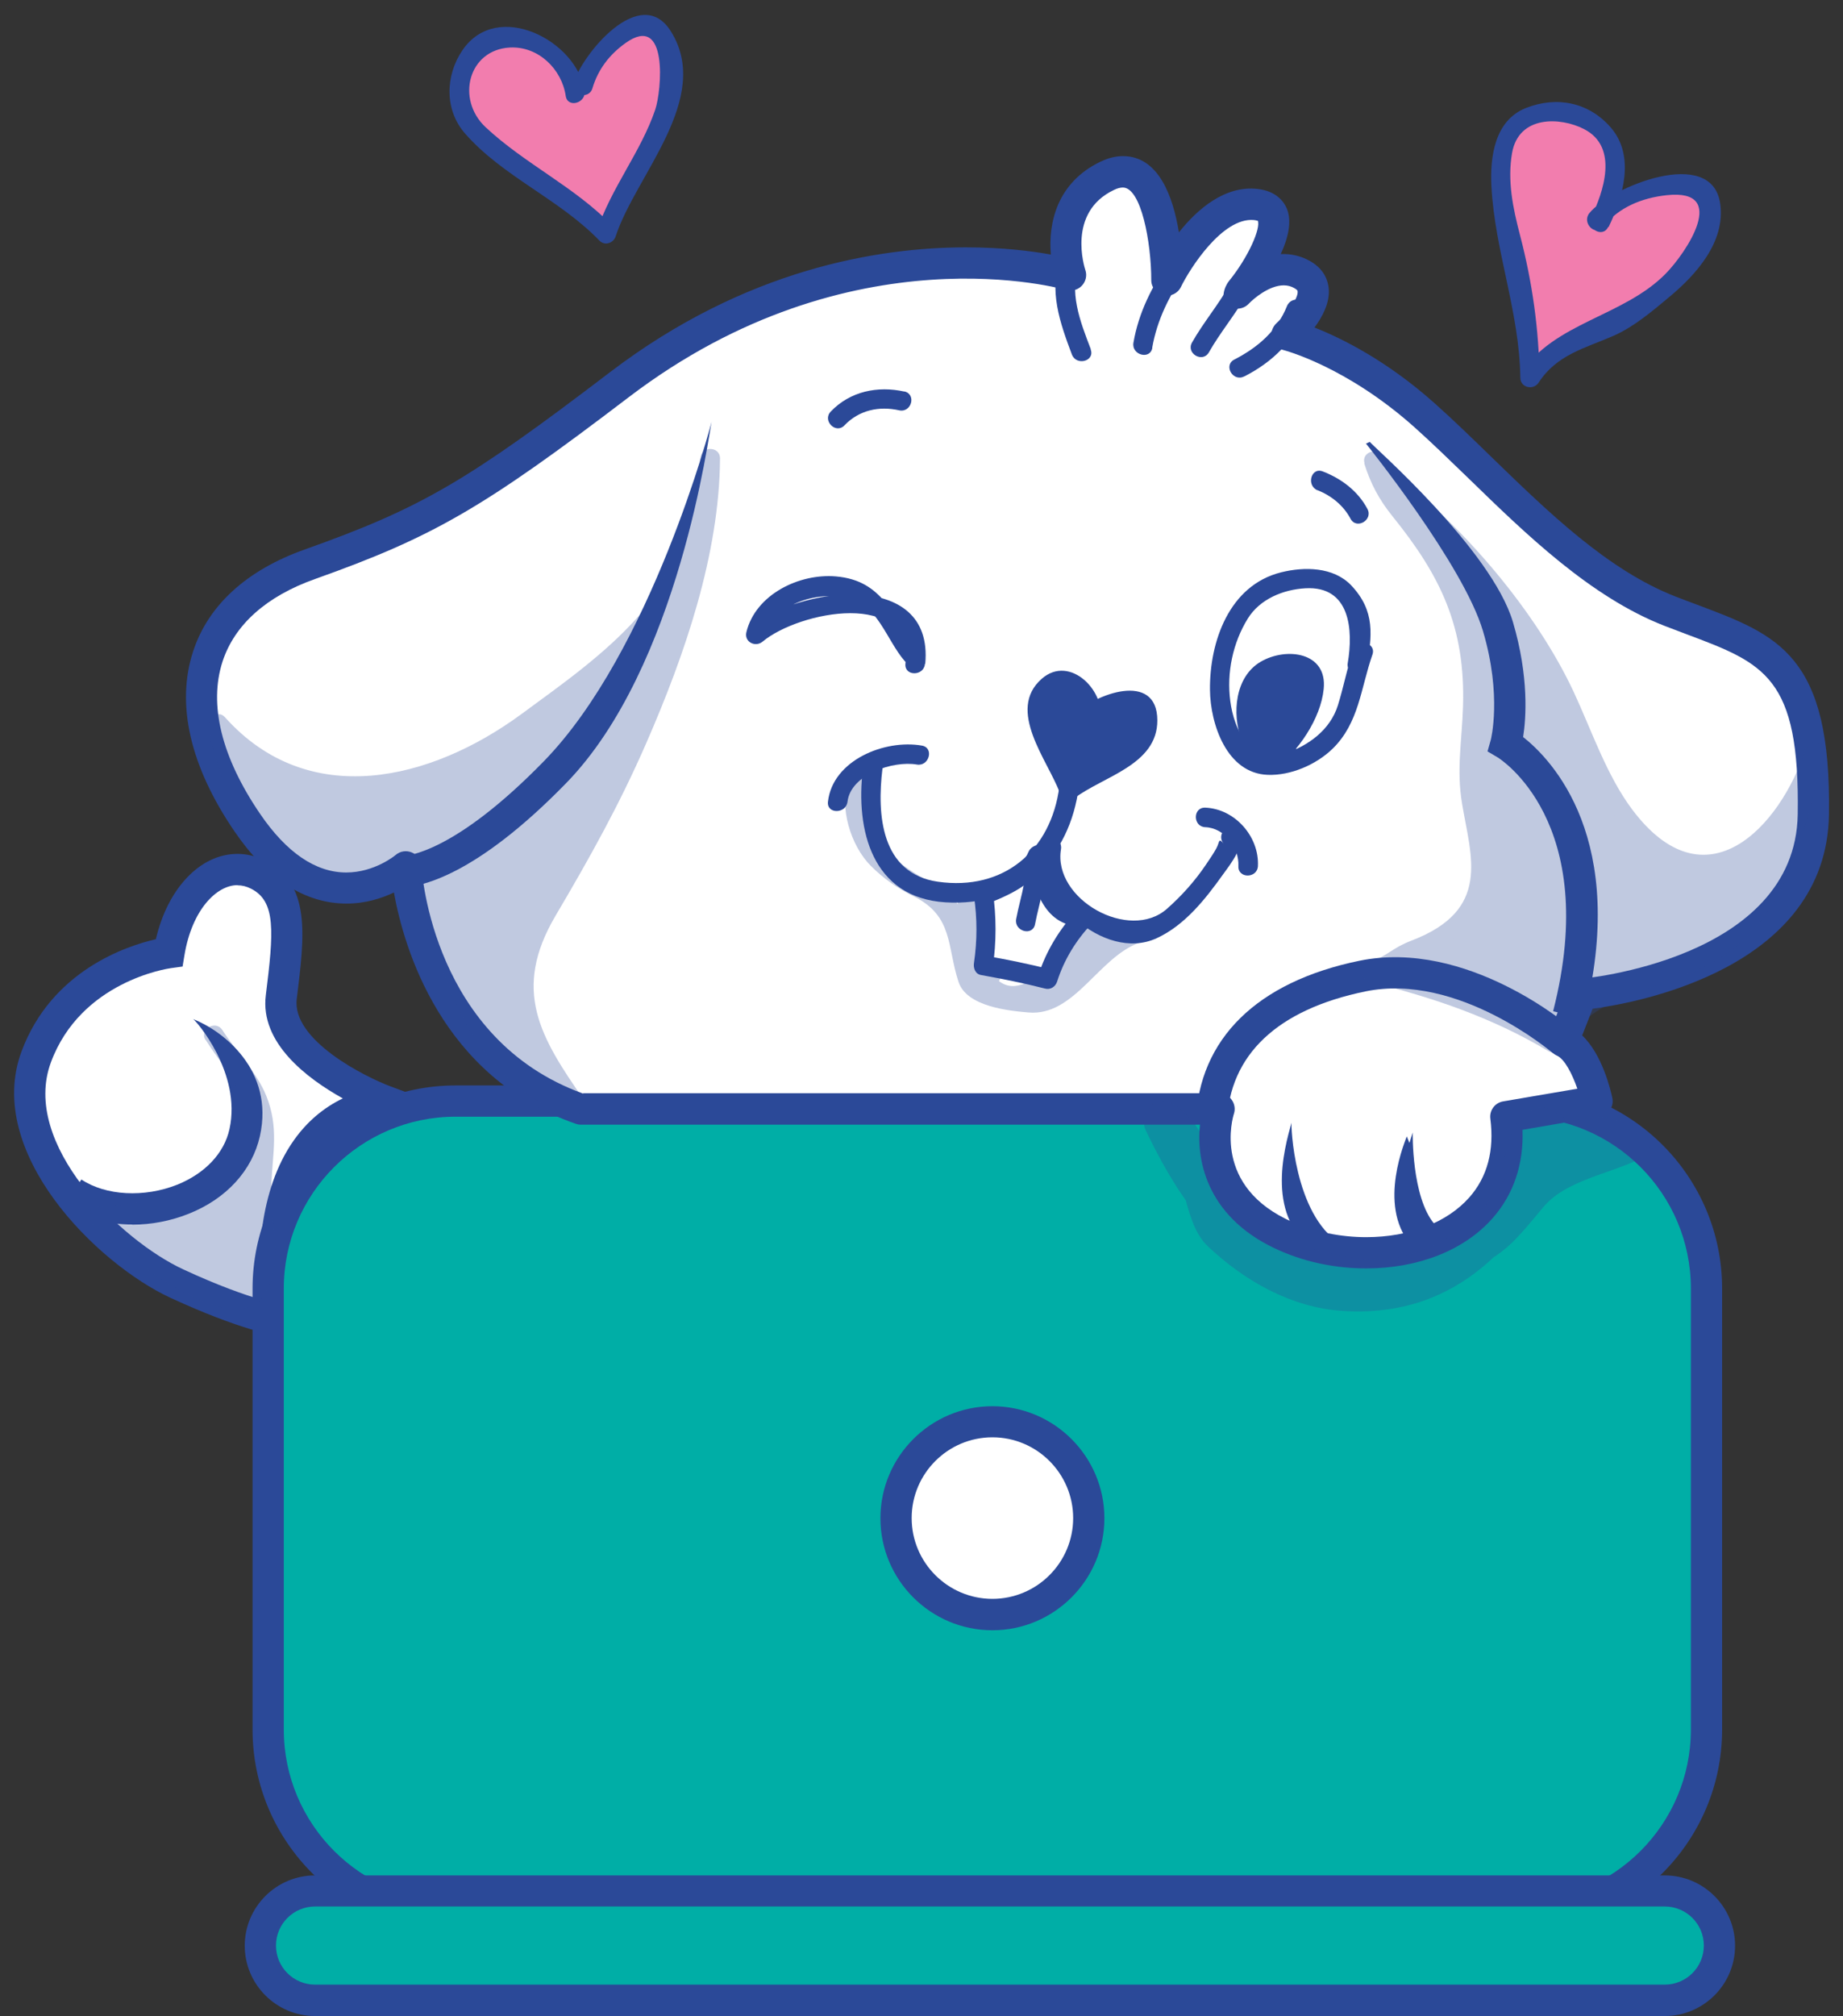 <svg width="118" height="129" viewBox="0 0 118 129" fill="none" xmlns="http://www.w3.org/2000/svg">
<rect x="0" y="0" width="118" height="129" fill="#333333" stroke="none"/>
<path d="M24.67 70.454C24.67 70.454 17.5 67.785 18 63.786C18.5 59.787 18.83 57.118 16.5 55.948C14.16 54.778 11.5 56.948 10.83 60.947C10.83 60.947 4.49 61.776 2.32 67.615C0.15 73.453 6.99 80.122 11.33 82.131C15.67 84.131 17.84 84.461 17.84 84.461C17.84 84.461 15.67 71.954 24.68 70.454H24.67Z" fill="white"/>
<path d="M19.05 85.67L17.68 85.46C17.59 85.45 15.32 85.081 10.91 83.041C6.2 80.862 -1.02 73.733 1.38 67.275C3.31 62.086 8.14 60.517 9.98 60.097C10.73 56.848 12.82 54.638 15.2 54.638C15.8 54.638 16.39 54.778 16.95 55.058C19.92 56.548 19.51 59.797 19 63.916C18.67 66.545 23.36 68.905 25.03 69.524L28.54 70.834L24.84 71.454C22.93 71.774 21.49 72.644 20.45 74.103C17.76 77.882 18.81 84.241 18.83 84.301L19.06 85.67H19.05ZM15.2 56.638C13.89 56.638 12.3 58.177 11.81 61.117L11.69 61.846L10.96 61.946C10.73 61.976 5.18 62.796 3.26 67.975C1.32 73.213 7.75 79.392 11.75 81.231C13.99 82.271 15.64 82.841 16.68 83.151C16.49 80.812 16.5 76.223 18.82 72.954C19.65 71.784 20.7 70.884 21.95 70.284C19.67 69.015 16.63 66.735 17.02 63.676C17.52 59.647 17.69 57.667 16.06 56.858C15.78 56.718 15.5 56.648 15.21 56.648L15.2 56.638Z" fill="#2B4998"/>
<path d="M8.471 78.352C6.861 78.352 5.311 77.942 4.101 77.132L5.211 75.473C6.771 76.513 9.241 76.643 11.351 75.803C13.131 75.083 14.351 73.793 14.691 72.254C15.491 68.655 12.521 65.266 12.361 65.206C14.251 65.945 17.581 68.465 16.641 72.694C16.151 74.883 14.501 76.703 12.091 77.662C10.921 78.132 9.671 78.362 8.471 78.362V78.352Z" fill="#2B4998"/>
<path d="M97.25 70.454H29.16C22.533 70.454 17.16 75.825 17.16 82.451V110.664C17.16 117.29 22.533 122.661 29.16 122.661H97.25C103.878 122.661 109.25 117.29 109.25 110.664V82.451C109.25 75.825 103.878 70.454 97.25 70.454Z" fill="#00AEA6"/>
<path d="M97.26 123.661H29.17C22 123.661 16.17 117.832 16.17 110.664V82.451C16.17 75.283 22 69.454 29.17 69.454H97.26C104.43 69.454 110.26 75.283 110.26 82.451V110.664C110.26 117.832 104.43 123.661 97.26 123.661ZM29.17 71.454C23.1 71.454 18.17 76.383 18.17 82.451V110.664C18.17 116.732 23.1 121.661 29.17 121.661H97.26C103.33 121.661 108.26 116.732 108.26 110.664V82.451C108.26 76.383 103.33 71.454 97.26 71.454H29.17Z" fill="#2B4998"/>
<path d="M110.09 124.5C110.09 126.44 108.52 127.999 106.59 127.999H20.17C18.24 127.999 16.67 126.43 16.67 124.5C16.67 122.561 18.24 121.001 20.17 121.001H106.59C108.53 121.001 110.09 122.571 110.09 124.5Z" fill="#00AEA6"/>
<path d="M106.59 128.999H20.17C17.69 128.999 15.67 126.98 15.67 124.5C15.67 122.021 17.69 120.002 20.17 120.002H106.59C109.07 120.002 111.09 122.021 111.09 124.5C111.09 126.98 109.07 128.999 106.59 128.999ZM20.17 121.991C18.79 121.991 17.67 123.111 17.67 124.49C17.67 125.87 18.79 126.99 20.17 126.99H106.59C107.97 126.99 109.09 125.87 109.09 124.49C109.09 123.111 107.97 121.991 106.59 121.991H20.17Z" fill="#2B4998"/>
<path d="M68.551 17.588C68.551 17.588 54.371 13.419 39.691 24.596C30.401 31.664 27.341 33.434 19.841 36.103C12.341 38.772 10.831 45.281 15.841 52.619C20.851 59.957 26.021 55.458 26.021 55.458C26.021 55.458 26.691 67.305 37.201 70.974H78.071C78.071 70.974 76.231 76.483 82.411 79.142C88.581 81.811 97.421 79.312 96.421 71.474L102.261 70.474C102.261 70.474 101.591 67.305 100.091 66.635L101.261 63.636C101.261 63.636 115.941 62.466 116.111 52.129C116.281 41.791 112.941 41.452 106.931 39.122C100.921 36.793 95.921 30.784 91.251 26.615C86.581 22.447 82.411 21.447 82.411 21.447C82.411 21.447 85.411 18.777 83.411 17.608C81.411 16.438 79.241 18.777 79.241 18.777C79.241 18.777 83.581 13.439 80.411 13.109C77.241 12.779 74.741 17.948 74.741 17.948C74.741 17.948 74.741 9.44 70.901 11.279C67.061 13.109 68.571 17.618 68.571 17.618L68.551 17.588Z" fill="white"/>
<path d="M87.471 81.162C85.571 81.162 83.681 80.782 82.001 80.052C77.391 78.062 76.561 74.403 76.831 71.964H37.181C37.071 71.964 36.961 71.944 36.851 71.904C28.221 68.895 25.851 60.607 25.221 57.108C24.451 57.477 23.401 57.817 22.191 57.817C19.521 57.817 17.101 56.258 15.001 53.179C12.171 49.03 11.261 45.061 12.361 41.691C13.321 38.732 15.791 36.483 19.501 35.163C26.931 32.524 29.861 30.824 39.081 23.796C47.741 17.208 56.241 15.828 61.851 15.828C64.201 15.828 66.071 16.068 67.281 16.288C67.111 14.299 67.661 11.689 70.451 10.35C70.951 10.11 71.431 9.99 71.901 9.99C74.191 9.99 75.111 12.599 75.481 14.868C76.661 13.379 78.431 11.859 80.501 12.089C81.741 12.219 82.221 12.939 82.391 13.349C82.731 14.179 82.471 15.238 82.001 16.258C82.661 16.228 83.311 16.378 83.901 16.718C84.781 17.228 85.021 17.938 85.071 18.448C85.161 19.347 84.681 20.257 84.161 20.957C85.861 21.627 88.771 23.046 91.901 25.846C93.061 26.885 94.221 28.005 95.441 29.195C99.131 32.774 102.941 36.483 107.281 38.172C107.761 38.362 108.231 38.532 108.681 38.702C113.851 40.642 117.261 41.922 117.101 52.129C116.941 61.946 104.891 64.156 101.971 64.546L101.301 66.255C102.581 67.465 103.121 69.734 103.231 70.254C103.291 70.524 103.231 70.794 103.081 71.024C102.931 71.254 102.691 71.404 102.421 71.444L97.481 72.294C97.561 74.483 96.911 76.423 95.571 77.942C93.771 79.992 90.821 81.162 87.471 81.162ZM37.351 69.954H78.051C78.371 69.954 78.671 70.104 78.861 70.374C79.051 70.634 79.101 70.974 79.001 71.274C78.941 71.464 77.561 75.953 82.791 78.212C84.221 78.832 85.841 79.162 87.471 79.162C90.241 79.162 92.641 78.232 94.071 76.623C95.231 75.313 95.681 73.613 95.421 71.584C95.351 71.054 95.711 70.564 96.241 70.474L100.991 69.664C100.671 68.735 100.181 67.765 99.681 67.545C99.191 67.325 98.961 66.765 99.151 66.265L100.321 63.266C100.461 62.906 100.791 62.666 101.171 62.636C101.311 62.626 114.951 61.416 115.101 52.109C115.241 43.311 112.971 42.451 107.981 40.582C107.521 40.412 107.051 40.232 106.561 40.042C101.841 38.202 97.701 34.184 94.051 30.634C92.841 29.465 91.701 28.355 90.571 27.345C86.171 23.416 82.201 22.407 82.161 22.396C81.801 22.306 81.521 22.027 81.431 21.667C81.341 21.307 81.461 20.927 81.731 20.677C82.411 20.067 83.131 19.087 83.081 18.647C83.081 18.617 83.081 18.557 82.891 18.448C82.671 18.317 82.441 18.258 82.191 18.258C81.261 18.258 80.261 19.107 79.951 19.437C79.581 19.827 78.971 19.857 78.561 19.507C78.161 19.157 78.351 18.398 78.691 17.978C79.941 16.438 80.731 14.598 80.531 14.119C80.531 14.139 80.451 14.099 80.281 14.079C78.261 13.899 76.171 17.208 75.611 18.358C75.411 18.777 74.941 18.997 74.491 18.897C74.041 18.797 73.711 18.387 73.711 17.928C73.711 15.498 73.061 11.999 71.891 11.999C71.731 11.999 71.531 12.049 71.311 12.159C68.301 13.599 69.441 17.128 69.491 17.278C69.611 17.628 69.521 18.018 69.261 18.288C69.001 18.557 68.611 18.657 68.261 18.557C68.201 18.537 54.531 14.559 40.281 25.396C30.951 32.504 27.751 34.353 20.161 37.053C17.061 38.152 15.021 39.972 14.251 42.321C13.351 45.081 14.181 48.45 16.641 52.059C18.341 54.558 20.211 55.828 22.171 55.828C23.991 55.828 25.321 54.718 25.331 54.708C25.621 54.458 26.021 54.398 26.371 54.548C26.721 54.698 26.961 55.028 26.981 55.408C27.011 55.858 27.741 66.515 37.331 69.974L37.351 69.954Z" fill="#2B4998"/>
<path d="M36.821 5.991C36.571 2.252 30.341 0.762 29.471 4.991C28.851 7.73 31.341 9.35 33.331 10.589C35.451 11.839 37.071 13.079 38.811 14.948C39.681 11.839 43.541 7.35 43.041 3.991C42.291 -0.618 37.931 2.741 37.311 5.481" fill="#F27DAE"/>
<path d="M37.431 5.83C36.961 2.611 31.831 -0.058 29.611 3.211C28.511 4.82 28.441 7.03 29.781 8.55C32.201 11.309 35.801 12.728 38.381 15.398C38.721 15.748 39.281 15.558 39.421 15.118C40.691 11.219 45.641 6.29 42.951 2.001C41.011 -1.088 37.271 3.471 36.721 5.32C36.491 6.09 37.701 6.42 37.931 5.65C38.291 4.441 39.021 3.491 40.041 2.761C42.811 0.771 42.361 5.82 41.951 7.02C41.021 9.749 39.121 12.029 38.221 14.778C38.571 14.688 38.921 14.598 39.261 14.498C36.801 11.949 33.641 10.519 31.091 8.14C29.181 6.35 29.981 3.181 32.651 3.041C34.481 2.951 35.971 4.431 36.221 6.14C36.341 6.94 37.541 6.6 37.431 5.81V5.83Z" fill="#2B4998"/>
<path d="M102.45 14.208C103.32 12.589 103.94 10.349 102.7 8.61C101.33 6.62 97.59 6.49 96.47 8.98C95.47 10.969 96.59 14.578 97.09 16.578C97.71 19.187 97.96 21.556 97.96 24.176C99.21 21.806 101.7 21.806 103.69 20.567C105.56 19.447 108.17 17.328 109.17 15.338C111.41 10.479 104.06 11.359 102.2 14.088" fill="#F27DAE"/>
<path d="M102.991 14.528C103.911 12.639 104.711 9.99 103.141 8.17C101.731 6.541 99.681 6.131 97.701 6.91C95.681 7.71 95.391 10.07 95.491 11.939C95.711 16.068 97.281 19.937 97.341 24.166C97.341 24.806 98.171 24.996 98.511 24.486C99.681 22.676 101.511 22.276 103.331 21.477C104.631 20.897 105.781 19.917 106.861 19.017C108.611 17.568 110.471 15.478 110.141 13.059C109.631 9.26 103.061 12.009 101.761 13.639C101.261 14.259 102.141 15.158 102.641 14.518C103.651 13.249 105.141 12.659 106.721 12.489C110.731 12.059 107.961 16.178 106.641 17.518C103.941 20.257 99.501 20.637 97.411 23.856C97.801 23.966 98.191 24.066 98.571 24.176C98.531 21.047 98.111 18.078 97.321 15.048C96.871 13.329 96.501 11.569 96.811 9.79C97.241 7.36 99.911 7.49 101.401 8.25C103.701 9.41 102.621 12.369 101.881 13.899C101.531 14.618 102.611 15.258 102.961 14.528H102.991Z" fill="#2B4998"/>
<path d="M69.82 46.08C70.44 44.211 67.58 42.471 66.58 44.591C65.83 46.21 67.95 49.07 68.45 50.569C69.82 49.45 73.93 48.33 73.43 45.84C73.18 43.851 70.19 45.091 69.2 46.21" fill="#2B4998"/>
<path d="M70.43 46.24C70.9 44.311 68.53 41.831 66.7 43.431C64.41 45.441 67.08 48.64 67.85 50.719C67.97 51.059 68.42 51.359 68.77 51.089C70.61 49.679 74.11 48.96 74.1 46.09C74.09 42.901 70.06 44.411 68.76 45.751C68.2 46.33 69.08 47.21 69.64 46.63C70.22 46.03 70.96 45.651 71.76 45.441C73.28 45.041 72.85 46.79 72.22 47.46C71.11 48.63 69.4 49.04 68.13 50.009C68.44 50.129 68.74 50.259 69.05 50.379C68.55 49.02 67.74 47.81 67.26 46.45C67 45.721 66.83 44.591 67.76 44.251C68.69 43.911 69.39 45.161 69.22 45.901C69.03 46.68 70.23 47.02 70.42 46.23L70.43 46.24Z" fill="#2B4998"/>
<path d="M67.83 50.309C67.3 54.448 64.25 57.018 60.05 56.418C56.4 55.898 56.14 52.109 56.5 49.19C56.6 48.39 55.35 48.4 55.25 49.19C54.76 53.119 55.85 57.447 60.53 57.737C65.3 58.037 68.49 54.928 69.08 50.309C69.18 49.51 67.93 49.52 67.83 50.309Z" fill="#2B4998"/>
<path d="M54.261 51.309C54.461 49.539 57.2 48.66 58.7 48.92C59.49 49.06 59.821 47.85 59.031 47.71C56.651 47.29 53.31 48.64 53.011 51.299C52.92 52.099 54.17 52.089 54.261 51.299V51.309Z" fill="#2B4998"/>
<path d="M66.73 54.008C66.17 57.358 70.67 61.587 74.05 60.037C75.86 59.207 77.17 57.538 78.3 55.958C78.75 55.328 79.92 53.908 79.23 53.109C78.7 52.499 77.82 53.389 78.35 53.988C77.99 53.569 78.11 53.868 77.87 54.298C77.67 54.658 77.44 54.988 77.21 55.328C76.51 56.368 75.66 57.318 74.72 58.147C72.31 60.287 67.4 57.547 67.93 54.338C68.06 53.548 66.86 53.209 66.72 54.008H66.73Z" fill="#2B4998"/>
<path d="M77.17 52.929C78.41 52.979 79.34 54.228 79.29 55.418C79.25 56.228 80.5 56.218 80.54 55.418C80.63 53.529 79.07 51.759 77.17 51.679C76.36 51.649 76.37 52.899 77.17 52.929Z" fill="#2B4998"/>
<path d="M62.36 57.337C62.57 58.767 62.57 60.177 62.36 61.617C62.31 61.926 62.43 62.316 62.8 62.386C64.18 62.636 65.55 62.906 66.91 63.256C67.25 63.346 67.57 63.146 67.68 62.816C68.13 61.407 68.88 60.187 69.89 59.107C70.25 58.727 70.01 58.017 69.45 58.037C67.58 58.107 67.29 55.948 67.06 54.508C66.95 53.818 66.06 54.008 65.85 54.508C65.39 55.628 64.08 56.138 63.05 56.558C62.31 56.858 62.64 58.067 63.38 57.767C64.91 57.138 66.39 56.448 67.05 54.838H65.84C66.17 56.918 66.89 59.387 69.43 59.277C69.28 58.917 69.14 58.567 68.99 58.207C67.84 59.437 66.97 60.857 66.46 62.466C66.72 62.316 66.97 62.176 67.23 62.026C65.87 61.676 64.5 61.407 63.12 61.157C63.27 61.416 63.41 61.666 63.56 61.926C63.8 60.267 63.8 58.647 63.56 56.988C63.45 56.188 62.24 56.528 62.35 57.318L62.36 57.337Z" fill="#2B4998"/>
<path d="M65.56 56.568C65.42 57.318 65.2 58.057 65.06 58.807C64.92 59.597 66.12 59.927 66.27 59.137C66.41 58.387 66.63 57.648 66.77 56.898C66.91 56.108 65.71 55.778 65.56 56.568Z" fill="#2B4998"/>
<path d="M59.24 42.471C59.81 36.323 51.05 37.593 47.96 40.162C48.31 40.362 48.66 40.572 49 40.772C49.53 38.612 52.25 37.862 54.21 38.222C56.15 38.572 56.78 40.992 57.92 42.291C58.45 42.901 59.33 42.011 58.8 41.412C57.07 39.422 56.55 37.143 53.52 36.883C51.16 36.683 48.38 38.042 47.79 40.442C47.63 41.082 48.37 41.442 48.83 41.052C51.16 39.112 58.42 37.673 57.97 42.481C57.9 43.281 59.15 43.281 59.22 42.481L59.24 42.471Z" fill="#2B4998"/>
<path d="M87.49 42.761C87.85 40.672 88.07 39.102 86.51 37.453C85.37 36.263 83.5 36.253 82.02 36.623C78.69 37.453 77.44 41.072 77.47 44.141C77.49 46.32 78.54 49.48 81.16 49.58C82.63 49.639 84.27 48.93 85.32 47.91C87.02 46.25 87.12 44.031 87.87 41.892C88.14 41.132 86.93 40.802 86.66 41.562C86.25 42.731 86.03 43.951 85.66 45.131C85.17 46.7 83.78 47.71 82.29 48.21C80.06 48.96 79 46.66 78.77 44.861C78.53 43.051 78.93 41.132 79.89 39.582C80.66 38.332 82.16 37.723 83.57 37.643C86.46 37.473 86.65 40.322 86.29 42.431C86.16 43.221 87.36 43.561 87.5 42.761H87.49Z" fill="#2B4998"/>
<path d="M81.28 48.69C82.9 47.57 86.26 42.091 82.28 42.461C77.92 42.961 80.16 50.549 82.4 47.81" fill="#2B4998"/>
<path d="M81.6 49.23C83.11 48.11 84.56 45.99 84.75 44.091C85 41.731 82.37 41.382 80.72 42.341C79.06 43.311 78.88 45.67 79.47 47.3C80.03 48.85 81.6 49.66 82.83 48.26C83.36 47.66 82.48 46.77 81.95 47.38C81.18 48.26 80.73 47.24 80.51 46.46C80.23 45.421 80.4 44.071 81.34 43.421C81.84 43.071 82.69 42.921 83.25 43.181C83.77 43.421 83.42 44.361 83.3 44.741C82.9 45.961 81.99 47.38 80.95 48.15C80.31 48.62 80.93 49.709 81.58 49.23H81.6Z" fill="#2B4998"/>
<path d="M57.91 25.056C56.19 24.676 54.43 25.036 53.19 26.335C52.63 26.915 53.52 27.804 54.07 27.214C55 26.245 56.28 25.965 57.57 26.255C58.36 26.425 58.69 25.226 57.9 25.046L57.91 25.056Z" fill="#2B4998"/>
<path d="M84.35 31.364C85.24 31.714 86.02 32.344 86.47 33.194C86.85 33.904 87.93 33.274 87.55 32.564C86.94 31.414 85.88 30.624 84.69 30.165C83.94 29.875 83.62 31.074 84.36 31.374L84.35 31.364Z" fill="#2B4998"/>
<path d="M25.461 56.828C25.051 56.828 24.811 56.768 24.721 56.738L25.291 54.818C25.291 54.818 25.321 54.818 25.461 54.818C26.181 54.818 29.221 54.438 34.801 48.73C41.711 41.662 45.521 27.145 45.561 26.995C45.401 27.615 43.511 42.681 36.231 50.129C30.461 56.038 26.921 56.808 25.461 56.808V56.828Z" fill="#2B4998"/>
<path d="M101.38 65.206L99.44 64.706C102.55 52.559 95.96 48.51 95.9 48.47L95.24 48.08L95.45 47.34C95.45 47.34 96.18 44.521 94.95 40.382C93.69 36.123 87.52 28.465 87.46 28.385L87.7 28.275C87.96 28.605 95.5 35.173 96.87 39.812C97.9 43.301 97.71 45.96 97.52 47.16C99.32 48.58 104.34 53.699 101.39 65.195L101.38 65.206Z" fill="#2B4998"/>
<path d="M69.71 97.147C69.71 100.556 66.95 103.316 63.54 103.316C60.13 103.316 57.37 100.556 57.37 97.147C57.37 93.738 60.13 90.979 63.54 90.979C66.95 90.979 69.71 93.738 69.71 97.147Z" fill="white"/>
<path d="M63.54 104.316C59.58 104.316 56.37 101.096 56.37 97.147C56.37 93.198 59.59 89.979 63.54 89.979C67.49 89.979 70.71 93.198 70.71 97.147C70.71 101.096 67.49 104.316 63.54 104.316ZM63.54 91.969C60.69 91.969 58.37 94.288 58.37 97.137C58.37 99.987 60.69 102.306 63.54 102.306C66.39 102.306 68.71 99.987 68.71 97.137C68.71 94.288 66.39 91.969 63.54 91.969Z" fill="#2B4998"/>
<path d="M69.84 22.346C69.16 20.567 68.39 18.647 69.14 16.778C69.44 16.028 68.23 15.708 67.93 16.448C67.1 18.527 67.88 20.697 68.63 22.686C68.92 23.436 70.12 23.106 69.83 22.357L69.84 22.346Z" fill="#2B4998"/>
<path d="M73.77 22.256C74.09 20.437 74.89 18.847 75.96 17.348C76.43 16.688 75.34 16.068 74.88 16.718C73.76 18.297 72.9 20.007 72.57 21.927C72.43 22.716 73.64 23.046 73.78 22.256H73.77Z" fill="#2B4998"/>
<path d="M77.4 22.546C78.12 21.277 79.07 20.157 79.79 18.887C80.19 18.188 79.11 17.558 78.71 18.258C77.99 19.527 77.04 20.647 76.32 21.917C75.92 22.616 77 23.246 77.4 22.546Z" fill="#2B4998"/>
<path d="M79.67 24.086C81.49 23.156 82.84 21.827 83.61 19.917C83.91 19.167 82.7 18.847 82.4 19.587C81.76 21.177 80.53 22.236 79.03 23.006C78.31 23.376 78.94 24.456 79.66 24.086H79.67Z" fill="#2B4998"/>
<path d="M78.561 71.834L76.561 71.764C76.76 66.475 80.481 62.826 87.031 61.477C93.93 60.067 100.461 65.635 100.731 65.875L99.421 67.385C99.361 67.335 93.361 62.216 87.43 63.436C81.781 64.596 78.71 67.495 78.55 71.834H78.561Z" fill="#2B4998"/>
<path d="M84.361 80.142C80.961 77.982 82.221 73.523 82.691 71.834C82.651 71.974 82.831 77.682 85.811 79.582L84.351 80.142H84.361Z" fill="#2B4998"/>
<path d="M90.31 79.612C88.16 77.073 90.03 72.884 90.07 72.714L90.24 73.133L90.45 72.464C90.45 72.464 90.37 76.593 91.84 78.322L90.31 79.612Z" fill="#2B4998"/>
<g opacity="0.3">
<path d="M45.44 29.345C45.69 31.964 44.44 34.843 44.06 37.462C43.56 40.962 42.18 43.961 40.81 47.21C39.31 50.589 38.06 53.958 35.93 56.957C33.93 59.577 32.68 62.076 33.31 65.455C33.81 67.955 35.69 68.704 36.81 70.704C31.31 69.954 27.31 60.087 27.43 55.208C26.05 56.708 20.68 56.328 19.18 55.328C16.8 53.708 14.06 49.209 13.93 46.33C19.31 53.078 27.31 50.449 33.68 46.21C36.43 44.211 40.06 41.461 42.3 38.712C43.92 36.713 43.92 33.713 45.05 31.334" fill="#2B4998"/>
<path d="M44.82 29.345C44.76 38.532 40.33 49.07 35.41 56.648C33.82 59.087 32.77 60.937 32.54 63.846C32.29 66.975 34.69 68.735 36.29 71.024C36.53 70.714 36.76 70.414 37 70.104C31.15 68.725 28.2 60.607 28.08 55.208C28.08 54.778 27.54 54.378 27.14 54.668C21.23 58.957 15.31 51.439 14.56 46.17C14.21 46.37 13.86 46.58 13.52 46.78C18.27 52.069 24.2 51.729 30.3 48.92C34.1 47.17 37.48 44.281 40.57 41.492C43.84 38.542 44.15 35.443 45.69 31.504C45.98 30.754 44.78 30.434 44.49 31.174C43.32 34.163 43.13 36.883 40.86 39.452C38.73 41.861 35.97 43.791 33.4 45.681C27.57 49.969 19.75 51.859 14.41 45.901C13.95 45.381 13.29 45.95 13.37 46.51C14.34 53.309 20.02 58.827 27.04 56.248C26.14 56.578 28.54 62.786 29.22 64.256C30.69 67.445 33.15 70.484 36.68 71.304C37.17 71.424 37.72 70.864 37.39 70.384C34.61 66.395 32.74 63.376 35.58 58.577C37.74 54.918 39.68 51.449 41.39 47.52C43.83 41.931 46.06 35.493 46.1 29.335C46.1 28.525 44.86 28.525 44.85 29.335L44.82 29.345Z" fill="#2B4998"/>
</g>
<g opacity="0.3">
<path d="M13.69 66.215C14.69 67.965 16.19 69.214 16.81 71.214C17.43 73.463 16.31 75.833 16.81 78.092C17.31 80.471 17.19 84.091 13.69 82.711C11.81 81.961 7.69 79.462 6.31 77.832C9.06 77.582 11.81 77.332 13.81 75.213C15.06 73.963 16.43 70.094 15.43 68.594" fill="#2B4998"/>
<path d="M13.16 66.525C14.65 68.865 16.41 70.484 16.37 73.493C16.34 75.523 16.15 77.322 16.39 79.352C17.09 85.39 8.2 78.902 6.77 77.402C6.62 77.762 6.48 78.112 6.33 78.472C9.24 78.192 12.99 77.832 14.75 75.093C16 73.144 17 70.524 16 68.285C15.67 67.555 14.59 68.185 14.92 68.915C15.73 70.714 14.53 73.423 13.39 74.783C11.71 76.793 8.72 76.993 6.33 77.222C5.8 77.272 5.49 77.872 5.89 78.292C7.37 79.852 15.12 86.34 17.06 82.611C18.19 80.442 17.28 78.132 17.37 75.823C17.46 73.713 17.86 72.144 17.05 70.124C16.43 68.585 15.13 67.305 14.24 65.915C13.81 65.236 12.73 65.865 13.16 66.545V66.525Z" fill="#2B4998"/>
</g>
<g opacity="0.3">
<path d="M87.94 29.474C88.32 31.854 91.56 34.473 92.69 36.723C94.31 39.972 94.69 43.471 94.07 46.97C93.45 50.219 94.82 52.349 94.82 55.468C94.82 57.087 94.07 58.467 92.82 59.717C91.57 60.716 89.44 60.836 88.44 61.966C88.32 62.086 87.94 62.216 87.82 62.216C92.07 63.216 95.7 64.335 99.44 66.715C100.94 64.596 100.19 63.336 103.19 63.096C105.57 62.846 107.81 61.976 109.81 60.716C114.81 57.467 114.56 53.218 116.19 48.1C115.19 51.349 113.07 56.218 108.94 55.598C104.81 54.978 103.19 50.979 101.56 47.6C100.06 44.101 98.31 40.482 95.68 37.722C94.56 36.473 93.18 35.473 92.06 34.223C91.06 33.103 89.94 31.344 88.81 30.724" fill="#2B4998"/>
<path d="M87.341 29.635C87.751 30.944 88.291 31.964 89.171 33.054C92.241 36.853 93.831 40.132 93.671 45.221C93.601 47.41 93.241 49.25 93.611 51.429C94.181 54.848 95.501 58.227 90.371 60.187C89.121 60.667 88.941 61.097 87.651 61.606C87.121 61.816 86.991 62.646 87.651 62.816C91.721 63.816 95.511 65.096 99.131 67.255C99.421 67.425 99.811 67.325 99.991 67.035C102.611 62.656 107.911 63.676 111.511 60.257C115.001 56.938 115.511 52.719 116.811 48.27C117.041 47.49 115.861 47.18 115.611 47.94C113.961 52.939 109.211 58.057 104.511 51.809C102.861 49.609 101.911 46.75 100.761 44.281C98.351 39.122 93.751 33.754 89.271 30.294C88.641 29.805 87.751 30.684 88.391 31.174C92.361 34.253 96.491 39.112 98.931 43.431C101.031 47.14 102.101 51.319 105.131 54.438C110.441 59.917 115.281 52.919 116.811 48.27C116.411 48.16 116.011 48.05 115.611 47.94C114.551 51.579 114.111 55.368 111.651 58.417C108.901 61.816 105.061 61.117 101.691 62.776C100.551 63.336 99.471 66.005 98.381 65.356C95.211 63.476 91.551 62.496 88.011 61.626V62.836C93.291 60.727 96.131 58.427 95.111 52.449C94.391 48.21 95.311 44.131 94.541 39.892C93.751 35.583 89.821 33.304 88.571 29.325C88.331 28.555 87.121 28.885 87.371 29.655L87.341 29.635Z" fill="#2B4998"/>
</g>
<g opacity="0.3">
<path d="M54.34 49.919C53.7 51.629 54.47 54.118 55.75 55.398C56.6 56.248 57.46 56.838 58.54 57.377C61.04 58.627 60.63 60.587 61.37 62.826C61.89 64.406 64.56 64.676 65.86 64.786C68.82 65.035 70.35 61.206 72.99 60.307C73.62 60.097 73.56 58.997 72.82 59.077C71.43 59.237 69.69 58.777 68.63 60.007C67.66 61.136 64.59 65.725 62.84 61.007C62.47 60.007 62.58 58.747 62.58 57.697C62.58 56.888 61.35 56.898 61.33 57.697C61.29 59.687 61.62 61.416 63.01 62.886C63.56 63.476 64.45 62.586 63.89 62.006C62.68 60.727 62.54 59.327 62.57 57.697H61.32C61.32 59.557 61.23 63.106 63.65 63.716C67.66 64.736 69.11 60.747 72.82 60.317C72.76 59.907 72.71 59.497 72.65 59.087C71.18 59.587 70.18 60.077 69.12 61.246C66.47 64.176 63.11 64.236 62.16 60.027C61.89 58.837 61.49 57.637 60.38 56.958C58.1 55.578 54.25 53.688 55.54 50.229C55.82 49.469 54.61 49.15 54.34 49.899V49.919Z" fill="#2B4998"/>
</g>
<g opacity="0.3">
<path d="M102.691 71.464C100.201 71.574 98.691 72.144 97.061 74.083C96.031 75.303 97.74 77.062 98.831 75.853C99.79 74.783 99.911 74.613 100.401 73.303C100.761 72.324 99.421 71.234 98.561 71.894C97.521 72.694 97.4 72.744 96.861 73.963C96.231 75.413 98.331 76.693 99.02 75.223C99.65 73.863 99.681 73.903 99.901 72.424C100.081 71.164 98.831 70.384 97.811 71.204C96.681 72.114 96.49 73.084 96.32 74.463C96.21 75.323 97.191 75.813 97.901 75.673C99.651 75.313 102.301 73.843 103.991 74.293C103.891 73.533 103.791 72.774 103.691 72.014C101.881 72.894 99.511 73.094 97.991 74.553C95.611 76.832 94.021 78.952 90.711 80.132C87.041 81.431 81.88 79.552 79.05 77.212C77.35 75.803 76.461 73.034 75.531 71.094C74.961 71.664 74.391 72.234 73.82 72.804C76.05 74.093 75.52 78.022 77.32 79.732C79.641 81.941 82.671 83.671 85.951 83.881C93.41 84.371 97.691 79.392 100.531 73.103C101.191 71.644 99.031 70.374 98.371 71.844C95.031 79.222 89.1 83.991 81.02 79.572C77.471 77.632 78.4 72.564 75.081 70.644C73.93 69.984 72.851 71.264 73.371 72.354C76.181 78.202 79.501 82.241 86.501 82.831C90.061 83.131 92.9 82.311 95.85 80.302C97.05 79.482 97.941 78.252 98.88 77.162C100.271 75.553 103.061 75.093 104.961 74.173C105.961 73.683 105.651 72.154 104.661 71.894C101.841 71.124 99.971 72.714 97.251 73.273C97.781 73.673 98.3 74.073 98.831 74.483C99.081 73.983 99.341 73.493 99.591 72.993C98.891 72.584 98.201 72.184 97.501 71.774C97.291 72.504 97.081 73.243 96.88 73.973C97.6 74.393 98.32 74.813 99.04 75.233C99.311 74.843 99.571 74.453 99.841 74.053C99.231 73.583 98.621 73.114 98.001 72.644C97.691 73.124 97.38 73.603 97.07 74.093L98.841 75.863C99.671 74.533 100.961 73.903 102.711 73.983C104.321 73.913 104.321 71.414 102.711 71.484L102.691 71.464Z" fill="#2B4998"/>
</g>
</svg>
